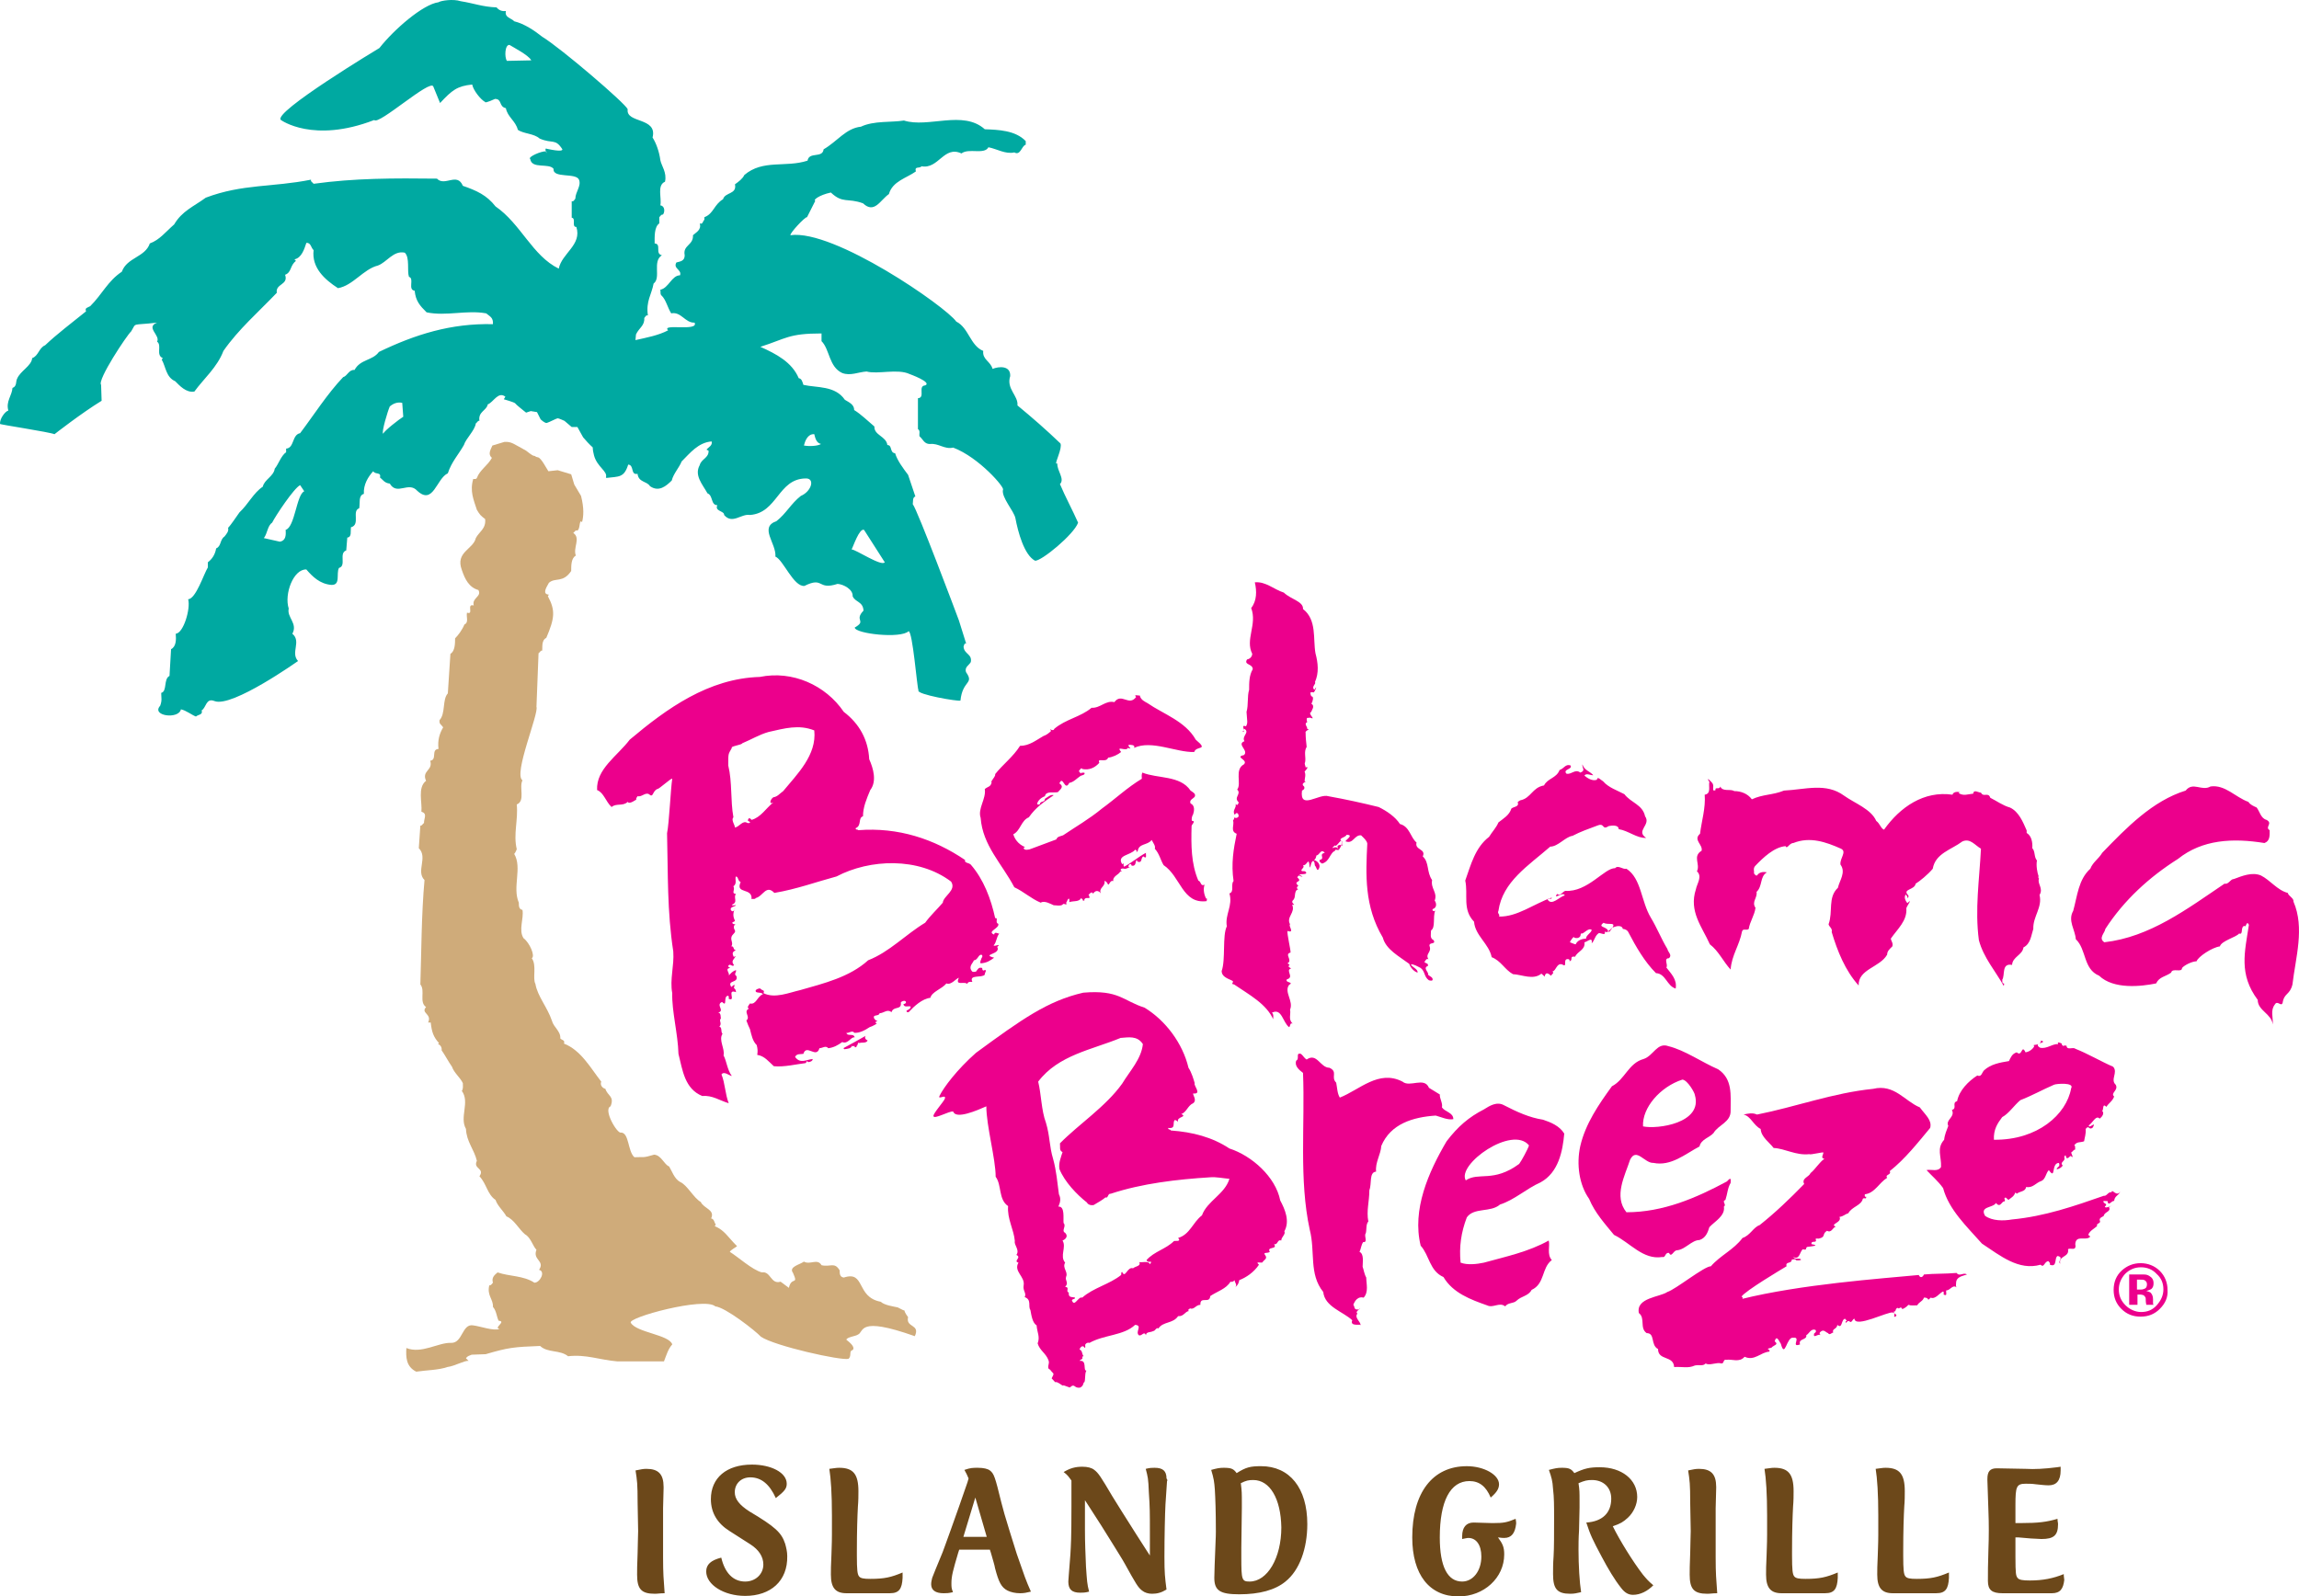 <svg xmlns="http://www.w3.org/2000/svg" width="203" height="141" viewBox="0 0 203 141">
    <g fill="none" fill-rule="evenodd">
        <g fill-rule="nonzero">
            <g>
                <g>
                    <g fill="#6C481A">
                        <path d="M1.697 11.409c-1.192 0-1.56-.423-1.56-1.69 0-.282 0-.892.046-1.925 0-.705.046-1.362.046-1.925L.183 3.38C.183 1.69.138 1.408 0 .516.505.423.642.376.963.376c1.055 0 1.514.47 1.514 1.596v.094L2.431 3.85v4.366c0 1.409.046 1.878.138 3.146-.413 0-.596.047-.872.047zM9.68 11.597c-1.881 0-3.441-.986-3.441-2.16 0-.61.413-.986 1.33-1.22.321 1.36 1.055 2.112 2.11 2.112.918 0 1.606-.657 1.606-1.502 0-.705-.413-1.315-1.147-1.785L8.303 5.87C7.248 5.21 6.652 4.272 6.652 3.052 6.652 1.174 8.028 0 10.276 0c1.697 0 3.074.704 3.074 1.69 0 .423-.184.657-.964 1.268-.55-1.22-1.284-1.831-2.248-1.831-.825 0-1.376.563-1.376 1.314 0 .61.413 1.127 1.285 1.69 2.293 1.362 2.844 1.879 3.165 2.864.092.33.183.705.183 1.08.046 2.207-1.468 3.522-3.715 3.522zM22.479 11.362h-3.854c-.963 0-1.376-.47-1.376-1.643 0-.33 0-.892.046-1.69 0-.33.046-.94.046-1.879V4.507c0-1.925-.092-3.286-.23-4.131.413-.047.597-.094.872-.094 1.239 0 1.697.563 1.697 2.065 0 .376 0 .846-.046 1.362-.045.845-.091 2.113-.091 3.944v.375c0 1.268.046 1.644.183 1.831.138.188.413.235 1.01.235 1.238 0 1.834-.14 2.844-.563V10c-.046.985-.321 1.36-1.101 1.36zM33.947 11.362c-.412 0-.825-.094-1.1-.235-.551-.282-.78-.751-1.102-1.972-.045-.282-.183-.704-.367-1.361l-.091-.282H28.58l-.092.282c-.458 1.549-.596 2.065-.596 2.676 0 .328 0 .47.138.798-.413.094-.55.094-.826.094-.734 0-1.101-.282-1.101-.798 0-.188.046-.376.092-.564.091-.234.367-.939.917-2.253.046-.141.321-.845.734-2.02l.734-2.065.734-2.113.092-.328c-.138-.329-.184-.423-.367-.752.55-.187.734-.187 1.193-.187.504 0 .871.094 1.055.234.367.282.458.564 1.009 2.817.138.564.367 1.362.734 2.536.367 1.126.596 1.972.78 2.441.504 1.456.642 1.878 1.1 2.91-.412.095-.596.142-.963.142zM30.002 2.91l-1.055 3.474h2.064l-1.009-3.474zM46.93 1.455l-.138 2.066c-.045.845-.091 2.817-.091 4.648 0 1.409.046 1.784.183 2.864-.459.282-.826.376-1.284.376-.321 0-.643-.094-.872-.282-.367-.282-.55-.61-1.514-2.347-.23-.423-.596-.986-1.055-1.738l-1.055-1.69-1.147-1.784-.275-.422v2.629c0 1.174.046 2.066.092 3.24.091 1.267.091 1.502.275 2.206-.367.094-.55.094-.78.094-.734 0-1.055-.282-1.055-.986 0-.14.046-.61.183-2.395.046-.845.092-1.361.092-4.225V2.582 1.408c-.275-.375-.321-.469-.688-.75.55-.33 1.01-.47 1.651-.47.46 0 .826.094 1.056.281.367.282.55.564 1.605 2.348.367.61 1.147 1.831 2.065 3.286l.963 1.503.275.422V5.916c0-1.644 0-2.16-.092-3.475-.045-1.22-.091-1.361-.275-2.065.367-.094.55-.094.78-.094.734 0 1.055.281 1.055.939.092.14.092.187.046.234zM57.39 10.329c-.918.751-2.294 1.127-4.083 1.127-1.698 0-2.202-.329-2.202-1.456 0-.563.046-1.455.091-2.676 0-.329.046-.798.046-1.408 0-1.831-.046-2.958-.091-3.71-.046-.657-.092-.985-.322-1.737.505-.14.734-.187 1.101-.187.689 0 .872.094 1.147.47C53.903.234 54.27.14 55.233.14c2.524 0 4.083 1.925 4.083 5.117 0 2.16-.688 4.085-1.926 5.07zm-2.845-8.967c-.413 0-.642.046-1.1.281.091.704.091.892.091 1.737v.47l-.046 3.474v.892c0 1.972.046 2.113.734 2.113 1.56 0 2.799-2.066 2.799-4.789-.046-2.535-1.01-4.178-2.478-4.178zM76.703 6.479c-.092 0-.23 0-.55-.047.412.563.55.845.55 1.502 0 2.066-1.79 3.71-4.037 3.71-2.569 0-4.083-1.925-4.083-5.212 0-3.944 1.79-6.291 4.817-6.291 1.514 0 2.844.751 2.844 1.596 0 .376-.183.704-.734 1.174-.413-.986-1.009-1.456-1.88-1.456-1.698 0-2.616 1.785-2.616 4.977 0 2.582.689 3.897 1.973 3.897.963 0 1.697-.94 1.697-2.207 0-1.033-.458-1.643-1.146-1.643-.138 0-.276.047-.55.094v-.235c0-.798.366-1.22 1.008-1.22l1.56.046h.23c.825 0 1.146-.046 1.926-.375.046.235.046.329.046.422-.092.845-.413 1.268-1.055 1.268zM88.08 11.503c-.413 0-.734-.188-1.055-.61-.597-.752-1.147-1.69-1.698-2.724-.825-1.55-1.009-1.925-1.376-3.051 1.422-.094 2.202-.846 2.202-2.113 0-.986-.688-1.643-1.697-1.643-.413 0-.642.046-1.193.281.092.61.092.751.092 1.597v.563l-.046 2.019c-.046.704-.046 1.267-.046 1.69 0 1.361.092 2.91.23 3.756-.413.094-.597.14-.964.14-1.147 0-1.514-.422-1.514-1.736 0-.423 0-.94.046-1.55.046-.704.046-2.066.046-3.333 0-1.174 0-1.878-.092-2.63-.046-.75-.137-1.032-.367-1.69.55-.14.734-.187 1.147-.187.642 0 .826.094 1.101.47.918-.423 1.33-.517 2.248-.517 1.927 0 3.303 1.08 3.303 2.629 0 .657-.321 1.361-.826 1.831-.413.376-.642.516-1.33.751.596 1.22 1.789 3.146 2.66 4.273.276.328.46.563.918.939-.505.516-1.147.845-1.789.845zM94.64 11.409c-1.193 0-1.56-.423-1.56-1.69 0-.282 0-.892.046-1.925 0-.705.046-1.362.046-1.925l-.046-2.489c0-1.69-.046-1.972-.183-2.864.458-.093.642-.14.963-.14 1.055 0 1.514.47 1.514 1.596v.094l-.046 1.784v4.366c0 1.409.046 1.878.138 3.146-.413 0-.597.047-.872.047zM105.054 11.362H101.2c-.963 0-1.376-.47-1.376-1.643 0-.33 0-.892.046-1.69 0-.33.046-.94.046-1.879V4.507c0-1.925-.092-3.286-.23-4.131.413-.047.597-.094.872-.094 1.239 0 1.697.563 1.697 2.065 0 .376 0 .846-.046 1.362-.045.845-.091 2.113-.091 3.944v.375c0 1.268.046 1.644.183 1.831.138.188.413.235 1.01.235 1.238 0 1.834-.14 2.844-.563V10c-.046.985-.321 1.36-1.101 1.36zM114.871 11.362h-3.854c-.963 0-1.376-.47-1.376-1.643 0-.33 0-.892.046-1.69 0-.33.046-.94.046-1.879V4.507c0-1.925-.092-3.286-.23-4.131.413-.047.597-.094.872-.094 1.239 0 1.698.563 1.698 2.065 0 .376 0 .846-.046 1.362-.046.845-.092 2.113-.092 3.944v.375c0 1.268.046 1.644.183 1.831.138.188.413.235 1.01.235 1.238 0 1.835-.14 2.844-.563V10c-.046.985-.321 1.36-1.101 1.36zM125.055 11.362h-4.358c-.917 0-1.284-.282-1.284-1.08 0-.61 0-1.55.045-2.77.046-1.174.046-2.3 0-3.427l-.091-2.723v-.094c0-.658.23-.94.825-.94l2.57.048c.733.047 1.651 0 2.752-.141l.321-.047v.328c0 .892-.367 1.315-1.055 1.315-.321 0-.688-.047-1.147-.094-.321-.047-.596-.047-.872-.047-.825 0-.917.235-.917 1.878v1.596h.505c1.513 0 2.247-.093 3.21-.375 0 .235.047.329.047.47 0 .985-.367 1.314-1.468 1.314-.276 0-.597-.047-.918-.047-.642-.047-1.009-.094-1.1-.094h-.276v1.69c0 1.55.046 1.69.183 1.878.138.188.46.235 1.101.235 1.147 0 2.065-.188 2.982-.563 0 .281.046.375.046.516-.092.798-.367 1.174-1.1 1.174z" transform="translate(-859 -2843) translate(859 2843) translate(56.118 129.357)"/>
                    </g>
                    <g>
                        <path fill="#EC008C" d="M101.327 62.105c1.373.954 3.34 1.59 4.256 3.225 1.19.999.046.5-.137 1.09-1.602.045-3.753-1.09-5.309-.364.137-.272-.275-.272-.458-.272-.183.136.458.454-.091.272-.137.364-1.099-.272-.595.364-.275.227-.732.454-1.144.5-.183.499-1.007-.046-.778.454-.366.408-.87.68-1.51.545-.092-.182-.184.09-.275.136-.046.136.091.136.137.272.046-.136.229-.045.32-.09.138.227-.274.227-.366.318-.274.181-.594.545-.96.59-.412.818-.55-.727-.87.045.458.318.046.545-.137.773-.367.09-1.053-.137-1.145.363-.274.09-.64.363-.686.681.046.091.137.046.229.046.046-.364.457-.137.457-.5.23-.136.504-.409.778-.318-.87.59-1.601 1.09-2.196 1.953-.687.273-.733 1.181-1.373 1.499.091.318.366.863 1.052 1.135-.091 0-.137.046-.137.091.046.227.503.136.687.046l2.196-.818c.092-.272.366-.272.595-.363 1.144-.772 2.334-1.454 3.433-2.362 1.19-.863 2.242-1.862 3.523-2.634 0-.137-.045-.364.046-.545 1.327.545 3.341.227 4.256 1.59.183.136.504.272.367.544-.138.182-.504.273-.367.59.412.182.32.682.23.955-.092.136-.184.454-.092.59.366 0-.046.318-.046.454-.046 1.68-.046 3.316.595 4.815.274.09.183.545.55.363-.138.409-.047.863.136 1.226.138-.045.046.137.046.227-2.15.273-2.288-2.18-3.798-3.179-.275-.454-.367-1-.778-1.453.091-.227-.138-.5-.275-.772-.366.5-1.144.272-1.236.999-.503.272.183 0-.228-.137-.367.5-1.648.455-1.145 1.272.046 0 .138-.045.138-.09 0 .09-.046.272.045.317.687-.363 1.236-.863 1.923-1.226-.046.045.137.636-.23.318-.274.136-.045.636-.548.454.045-.045-.046-.09-.046-.136-.137.09 0 .59-.458.5.046-.046-.046-.091-.046-.137-.183-.045-.274.227-.183.273.32-.046-.183.09-.274.136-.046.045-.458-.136-.458.136.229.137.046.046-.046.137-.091.227-.686.408-.595.817-.366-.136-.366.636-.549.136-.091-.045-.137-.181-.229-.136.092.5-.549.59-.32 1.09-.091-.136-.32-.318-.55-.136-.045 0-.136.272-.228.045-.137 0-.229.137-.32.227.091.046.091.182.091.273-.183 0-.366-.046-.457.136.045.182-.092.046-.138.091.046-.136-.091-.136-.137-.227-.183.363-.686.227-1.053.363 0-.09.046-.272-.045-.318-.138.091-.138.273-.23.364.138.363-.228-.046-.32.181-.228.137-.503.046-.778.046-.228-.091-.823-.454-1.144-.227-.87-.364-1.464-.954-2.334-1.363-1.098-2.09-2.791-3.679-2.974-6.132-.275-.817.503-1.68.366-2.543.274-.227.503-.182.595-.545.045-.045-.138-.363 0-.136.137-.273.366-.454.32-.636.686-.863 1.602-1.544 2.197-2.498.823 0 1.418-.5 2.06-.863.274-.091.503-.273.686-.454-.275-.364.183.136.274-.182 1.007-.863 2.334-1.045 3.295-1.862.778.045 1.236-.682 2.014-.5.64-.863 1.281.409 1.922-.454-.275-.273.229-.09.32-.136.092.408.458.545.687.681zM113.363 52.34c.595.59 1.74.772 1.693 1.453 1.236.954.87 2.635 1.099 3.906.229.863.32 1.726-.046 2.544.137.181-.366.409-.046.681.32-.545.046.136-.046.227-.091 0-.274-.045-.32.046.046.09 0 .227.137.318.183 0 .092.454-.045.635.366.228 0 .59 0 .727-.412.136.549.772-.138.5-.137.09-.366-.137-.228.409-.32.136.045.408 0 .59.366.045-.23.136-.138.363 0 .41.046.818.092 1.227-.275.454-.046.908-.138 1.362-.091.136.046.318.046.454.366-.136 0 .273-.091.364.137.318 0 .59 0 .863.366 0-.458.136-.046.454.091.182-.046.318-.183.363-.229 1.772 1.51.227 2.334.5 1.51.272 2.975.59 4.44.954.731.363 1.464.863 1.875 1.499.87.227.916 1.18 1.465 1.635-.183.68.87.545.55 1.226.594.545.32 1.363.823 2.09-.137.771.503 1.09.229 1.816.183.227.183.636-.138.727-.045.045-.091.09-.045.136.045.045.091.09.183.045l.045-.045c-.228.636.046 1.499-.366 1.771 0 .318-.137.682.23.863.228.409-.413.137-.367.5.229.59-.412.681-.091 1.18-.23-.09-.23.137-.367.228.138.182.367.09.32.363-.503.182.138.59 0 .772.138.137.458.227.413.455-.046.136-.23.045-.32.045-.458-.318-.321-.772-.733-1.09-.275-.136-.64-.363-.87-.318.138.272.641.409.595.727-.32-.091-.64-.455-.732-.772-.915-.682-2.06-1.272-2.334-2.317-1.647-2.77-1.51-5.586-1.373-8.312-.046-.272-.32-.5-.549-.726-.595-.046-.686.772-1.327.545-.275 0 .824-.59.046-.59-.092.272-.87.272-.366.635-.138.046.091.454-.092.318-.092-.045-.137-.09-.183-.045-.458.09.275.545-.32.408-.595.41-.504 1-1.19 1.227-.092-.046-.275-.136-.23-.318.55-.136-.136-.5.459-.636-.367-.409-.458.227-.733.227-.045.136-.045.318-.229.409.367.09.595.454.458.727-.183.408-.229-.137-.366-.228-.046-.136 0-.317-.137-.408-.275-.046-.275 1.135-.366.227-.092-.5-.23.227-.55.136.183.227-.183.318-.137.5.137.09.275-.046.412.136.137.318-1.098 0-.32.363-.183.091-.32-.272-.458.091.55.454-.458.273.092.727-.092.09-.184.136-.092.272.137.091 0 .091-.046.091-.274.318-.046.681-.366.954-.183.272.412.409-.046.363.32.682-.549 1.09-.183 1.726-.183.137.458.818-.229.59-.045.273.275 1.59.275 1.908-.595.137.229.682-.275.954.046.046.32.136.092.227 0 .136.137.136.229.227-.55.137.32.772-.366.954-.23.318.686.227.183.5-.458.636.412 1.408.091 2.18.092.409-.183.863.23 1.226-.275-.09-.184.273-.321.318-.55-.409-.641-1.726-1.51-1.272.228.182.045.545.137.636-.595-1.408-2.151-2.225-3.478-3.134-.412-.045.137-.227-.23-.363-.411-.182-.869-.363-.869-.818.366-.999.046-3.134.458-3.951-.183-1.045.55-1.817.229-2.907.457-.136.091-.817.366-1.09-.229-1.544 0-2.861.274-4.179-.594-.227-.183-.772-.32-1.18.092-.091.137-.228.092-.364 0 .091.045.136.091.136.183.046.229-.045.32-.136-.045-.09 0-.227-.137-.272-.137-.046-.137.09-.229.136-.228-.409.183-.59.092-.954.183.227.229-.045.275-.136-.504-.454.274-.727-.138-1.136.412-.5-.274-1.77.595-2.225.412-.409-.87-.636 0-.818.458-.408-.686-.953.046-1.226-.275-.454.503-.772 0-1.09-.137.045.046.409-.183.227.366-.045-.229-.636.32-.454.183-.318.092-.454.046-1.272.183-.636.046-1.362.229-1.953 0-.636 0-1.272.32-1.817 0-.5-.824-.363-.503-.863.274-.045.457-.272.457-.5-.64-1.271.458-2.588-.091-4.042.503-.635.503-1.498.32-2.27.961-.091 1.694.635 2.563.908zm5.08 22.326c.174-1.055-.409.263-.583 0-.7.703.174-.264.35.44.058-.177.116-.177.232-.44zm-.533.375c0 .264-.53.176-.706.527 0-.263.088-1.054.706-.527zM151.485 69.78c-.091-.317.366 0 .412-.317.23.5.87.182 1.236.409.595 0 1.19.227 1.556.726.961-.454 1.83-.363 2.837-.772 1.877-.09 3.707-.726 5.31.454.96.682 2.379 1.181 2.836 2.226.32.227.412.681.687.772 1.419-1.998 3.524-3.452 6.041-3.088.091-.318.595-.273.686-.182-.091-.045-.137.045-.137.045.458.273.778.091 1.282.046.045-.409.457-.091.686-.091.229.454.64-.09.824.454.549.273 1.098.681 1.739.863.778.363 1.144 1.272 1.464 1.999.046.09-.045.227.046.272.366.227.504.772.458 1.317.274.273.137.772.412 1.09-.092.454.045 1.136.137 1.363 0 .045-.046.182.046.227-.183.454.412.863.045 1.453.275 1.09-.594 1.908-.549 2.998-.183.545-.229 1.317-.87 1.635-.09.681-.96.818-1.006 1.544-.961-.181-.595.909-.87 1.318.046.09-.045.272.092.317.137-.045.046.182.046.228-.733-1.318-1.785-2.498-2.197-4.043-.366-2.725.046-5.36.183-8.084-.55-.318-.961-.954-1.648-.636-.96.726-2.38 1.044-2.608 2.407-.412.5-1.19 1.135-1.51 1.317-.092.59-1.236.454-.641 1.045 0 .045.046.181-.092.227.046-.136-.091-.227-.137-.318-.183.227-.046.545.137.772.55-.545-.091.318-.091.454.091 1.09-.778 1.817-1.373 2.68.046.227.229.409.137.681-.229.227-.457.41-.457.727-.641 1.135-2.563 1.272-2.518 2.725-1.19-1.317-1.876-3.043-2.38-4.723.092-.318-.228-.455-.274-.682.412-1.135-.091-2.362.824-3.224.137-.636.732-1.363.229-2.044-.092-.545.595-1.136.045-1.408-1.327-.59-2.745-1.09-4.21-.5-.366 0-.55.59-.686.273-1.007.09-1.968.999-2.7 1.77-.184.228-.046.455-.092.637.091.09.137.227.275.181.228-.363.686-.317.87-.272-.642.363-.367 1.226-.916 1.726.091.545-.458.863-.092 1.408-.091.681-.503 1.226-.595 1.862-.183.182-.503-.09-.595.227-.228 1.226-.915 2.09-1.006 3.361-.641-.681-1.053-1.635-1.831-2.225-.687-1.545-1.876-2.907-1.236-4.86.092-.5.595-1.136.092-1.59.32-.636-.412-1.317.412-1.817.137-.545-.778-.953-.138-1.499.138-1.135.504-2.27.412-3.451.595-.091.32-.727.412-1.136-.412-.59.32.091.32.227.092.227-.137.682.23.5zM199.264 71.325c.275.363.366.954.87 1.09.594.318-.184.636.274.909 0 .454.046.953-.458 1.135-2.791-.454-5.491-.318-7.642 1.408-2.517 1.59-4.76 3.634-6.407 6.177-.046.363-.641.818-.092 1.18 4.027-.453 7.322-2.951 10.618-5.177.366.091.503-.409.823-.409.733-.272 1.602-.635 2.38-.318.824.41 1.465 1.318 2.38 1.545.046.272.55.454.503.772 1.007 2.316.183 4.95-.091 7.312-.229.954-.732.727-.87 1.635-.137.364-.457-.272-.686.137-.412.545-.138 1.09-.183 1.771-.092-.954-1.327-1.226-1.327-2.18-1.694-2.271-1.145-4.224-.778-6.631-.23-.455-.23.318-.412.09-.366.137-.046.818-.458.682-.229.318-1.556.636-1.693 1.135-.687.091-1.922.909-2.06 1.317-.366 0-1.052.318-1.281.59 0 .455-.87-.045-.961.41-.504.363-1.053.363-1.327.953-1.328.273-3.753.546-5.035-.68-1.418-.591-1.098-2.317-2.059-3.226-.046-.817-.732-1.635-.229-2.498.366-1.317.458-2.77 1.51-3.724.23-.59.733-.863 1.053-1.408 2.151-2.226 4.44-4.587 7.368-5.496.64-.817 1.419.091 2.197-.363 1.281-.182 2.197.954 3.34 1.362.184.273.458.364.733.5zM140.685 68.464c-.183.045-.64-.227-.778.045.274.227.686.5 1.098.363.046-.363.366.046.55.137.457.545 1.28.817 1.876 1.135.595.772 1.601.909 1.83 1.953.55.772-.87 1.272.092 1.908-.824.045-1.556-.636-2.426-.772 0-.41-.64-.318-.87-.273-.64.409-.32-.318-1.006-.045-.732.272-1.51.545-2.197.908-.64.091-1.281.954-1.968.954-1.922 1.68-4.21 3.088-4.576 5.677-.137.227.183.318.046.5 1.601.045 3.112-1.136 4.668-1.68-.092.317-.23-.137-.367.181.367.59 1.053-.272 1.51-.363-.137-.409-1.052.454-.686-.136.32.227.458-.182.732-.273 1.968.136 3.479-2.044 4.394-1.998.275-.318.686.136 1.007.045 1.327.863 1.281 2.861 2.15 4.315.55.908.916 1.862 1.465 2.77.046.273.458.545.137.818-.503 0-.045.59-.228.817.412.546.96 1.045.823 1.863-.778-.227-.87-1.317-1.739-1.363-1.006-1-1.784-2.362-2.425-3.588-.092-.227-.366-.318-.504-.318-.045-.318-.503-.272-.732-.182-.412.091-.549.636-.87.41.138.408-.32.135-.503.135-.366.227-.366.636-.64.909.091-.636-.367-.136-.641-.091.091.681-.595.772-.824 1.272-.137 0-.32-.046-.32.136s-.046.227-.183.272c.045-.09 0-.136-.046-.181-.64-.136-.046.817-.595.454-.504-.136-.504.545-.87.636.23.136-.091.227-.091.363-.046.046-.458-.545-.595.091-.046-.09-.183-.182-.275-.272-.732.59-1.693.09-2.517.045-.732-.409-1.052-1.181-1.876-1.499-.229-1.18-1.465-1.908-1.556-3.134-1.053-1.09-.504-2.362-.778-3.633.503-1.408.87-2.907 2.105-3.861.275-.454.64-.818.824-1.272.457-.363.96-.636 1.144-1.226.229-.182.595-.136.595-.454-.137-.137.137-.227.183-.273.961-.181 1.053-1.135 2.105-1.317.32-.636 1.098-.636 1.373-1.363.412-.136.503-.545.961-.408.229.363-.686.318-.366.726.412.137.778-.454 1.236-.09.503-.182.137-.41.183-.727.183.545.64.59.96.954zm1.51 13.711c.732-.879-.229-.406-.595-.676-.64.473.458.27.412.879 0-.203.183 0 .183-.203zm-2.517.278c-.137-.046-.092.136-.137.227-.138.227-.412.182-.55.136.046-.227-.32.227-.366.409.138.045.412.182.504.182.137-.318.503-.5.915-.5 0-.318.458-.5.504-.772-.275-.227-.687.318-.87.318zM74.509 62.877c1.373 1.045 2.15 2.453 2.242 4.179.366.817.687 1.953.092 2.725-.32.772-.641 1.499-.641 2.316-.458.136-.092.818-.64 1.045-.047.182.182.09.228.182 3.524-.273 6.682.772 9.428 2.634-.092.272.32.227.503.409 1.144 1.317 1.785 3.043 2.151 4.723.32-.045-.046.409.275.5.137.409-1.053.681-.367.954.046-.318.367-.046.458-.091-.274.318-.229.772-.503 1.044.091.137.732-.227.32.137.366.681-1.464.636-.275.954-.366.272-.64.454-1.19.5-.091-.137.046-.319.092-.5.092-.046.046-.182.046-.228-.32-.181-.366.455-.732.455-.092.272-.504.545-.183.953.091.137.274.046.366.046.183-.227.229-.409.549-.318 0 .045 0 .182.091.227.458-.182.092.227.138.363-.275.318-1.419-.045-1.099.636-.183 0-.366-.045-.457.182-.23-.273-1.099.227-.733-.545-.228.045-.686.681-1.098.5-.412.5-1.281.726-1.419 1.271-.732.091-1.418.727-1.922 1.272-.137 0-.183 0-.183-.136.137-.091.366-.137.366-.364-.183-.09-.595.137-.64-.227.045 0 .183 0 .228-.136 0-.227-.366-.136-.457 0 .091.727-.641.273-.824.863-.366-.318-.686.09-1.053.09-.045.319-.686.046-.457.5.091.046.091.182.229.137.091.09-.275.136-.092.227.275 0-.366.318-.55.363-.411.273-.914.545-1.372.5-.137-.273-.55.09-.687 0 .092.363.641 0 .733.408-.32-.09-.595.636-1.099.41-.366.272-.778.499-1.235.544-.23-.272-.504 0-.778 0-.275.954-1.144-.408-1.42.5-.228.045-.594-.046-.731.272.457.636 1.007.228 1.556.182 0 .182-.23.273-.412.273-.137-.227-.137.09-.229.09-.778.091-1.876.364-2.792.273-.457-.409-.823-.908-1.464-1 .046-.317.046-.499-.046-.862-.366-.364-.458-.863-.595-1.408-.091-.182-.229-.5-.32-.772.412-.318-.32-.772.229-1.045-.23-.09 0-.318.091-.454.55.136.64-.636 1.144-.818-.137-.227-.686-.045-.64-.318-.046-.045.228-.227.411-.181.184.227.412.09.275.408 1.007.5 2.243-.045 3.25-.272 2.059-.59 4.347-1.136 5.995-2.634 1.876-.727 3.295-2.271 5.034-3.316.457-.636 1.098-1.226 1.556-1.771.045-.59 1.235-1.09.732-1.863-2.883-2.18-7.185-1.998-10.114-.454-1.693.454-3.57 1.136-5.492 1.454-.732-.772-1.007.318-1.647.454-.046.136-.23.045-.367.09.092-1.044-1.464-.408-.96-1.498-.275-.136-.184-.454-.413-.5-.137.182.138.636-.228.863.183.364-.23.636.228.682-.274.317.23.726-.366.953.092.137.275 0 .366.046-.091.136-.549.136-.457.409.183.317.366-.046.366-.182-.137.409-.229.681 0 1.135-.046.137-.275.091-.229.227.092.091.183.091.275.091-.23.137-.138.409-.046.545.091.227-.275.318-.32.636-.046.273.183.5 0 .772.274-.045.137.364.411.318-.32.182-.366.273-.183.636.046-.045.046-.09.138-.09-.046.226-.458.408-.138.771.367-.045-.091-.045-.045.091-.183 0-.32-.227-.458 0 0 .091.092.136.183.182-.55.045 0 .454-.137.681.183-.227.366-.409.64-.5.046.273-.228.319.046.546.183.635-.87.318-.457.953.32-.272.32-.272.228.091.138.091.183.227.183.364-.869-.318.046.863-.64.59 0-.09.046-.272-.092-.272-.412.09 0 1.044-.503.545-.595.272.32.772-.366.953.32-.045.229.5.274.5-.229.227.138.409-.137.727.275.09.092.454.275.636-.367.545.228 1.317.091 1.907.275.5.32 1.272.732 1.817-.274-.045-.686-.454-.915-.136.32.772.32 1.726.64 2.543-.777-.227-1.464-.727-2.333-.636-1.556-.636-1.74-2.27-2.105-3.724-.046-1.771-.595-3.77-.55-5.36-.228-1.226.183-2.407.092-3.679-.55-3.588-.458-6.812-.55-10.446.184-.863.321-3.951.458-4.814-.091-.091-1.19.953-1.327.908-.457.227-.32.818-.732.454-.32-.181-.64.273-1.007.182-.046.09-.183.227-.091.318 0-.091-.595.454-.778.181-.412.41-1.007.091-1.42.455-.503-.455-.686-1.272-1.28-1.5-.092-1.861 1.784-2.997 2.883-4.45 3.295-2.77 6.956-5.405 11.487-5.541 2.883-.59 5.812.726 7.414 3.088zm-6.636 1.771c-.824.228-1.556.682-2.334 1 0 .136-1.099.272-.916.408-.32.59-.32.41-.32 1.545.366 1.499.183 3.088.458 4.587-.23.227.137.681.137.908.412-.09.686-.68 1.098-.408.275.045.32-.091.046-.182 0-.045 0-.182.092-.227.091-.046.183.09.228.136.824-.227 1.282-1.044 1.923-1.544-.412.227-.275-.273 0-.454.366-.046.549-.318.87-.545 1.235-1.5 2.974-3.18 2.745-5.36-1.373-.545-2.609-.181-4.027.136zm8.558 26.843c-.641.364-1.373.772-1.968 1.09.046.046.091.046.091.091.275-.045.595-.045.687-.318.091.182.229-.136.229.136.045 0 .228.046.137-.09.183-.046.091-.41.275-.273.228-.09.595.046.732-.227-.137-.045-.32-.227-.183-.409zM115.377 93.58c.915-.635 1.19.727 2.013.727.778.364.092.818.595 1.317.092.455.092.954.32 1.318 1.74-.682 3.433-2.499 5.538-1.408.641.545 1.922-.455 2.334.545.32.181.641.408.961.59-.045.318.275.772.183 1.136.275.408 1.007.454 1.007 1.044-.503.091-1.052-.182-1.556-.318-2.013.136-3.981.727-4.805 2.68-.046.772-.55 1.453-.458 2.27-.64.046-.366 1.091-.595 1.636 0 1-.274 1.817-.091 2.77-.229.228-.138.773-.229 1.045-.183.227.229.818-.229.772-.183.273-.183.59-.32.863.412.182.274.909.274 1.317.092.228.138.636.32.954 0 .545.23 1.272-.228 1.772-.504-.137-.778.272-.915.636.137.136.045.363.274.408.092 0 .275.046.275-.09.183 0-.458.272-.183.454-.32.363.32.726.274 1.044.23-.181-1.007.182-.732-.454-.824-.772-2.425-1.18-2.563-2.498-1.281-1.59-.686-3.543-1.19-5.496-.96-4.405-.412-9.31-.595-13.853-.366-.272-.778-.635-.595-1.09.32-.136-.091-.726.412-.59.183.136.275.363.504.5zM151.714 94.443c1.282.863 1.099 2.271 1.099 3.634.045 1.045-1.099 1.272-1.51 1.998-.367.41-1.1.546-1.236 1.181-1.282.682-2.517 1.772-4.073 1.454-.778.045-1.51-1.408-2.06-.273-.458 1.408-1.464 3.225-.32 4.633 3.25 0 6.178-1.272 8.878-2.725.32-.363.366-.273.32.136-.274.454-.274.954-.457 1.499-.366.136.137.409-.137.59.137.818-.824 1.318-1.282 1.817-.137.454-.32.954-.87 1.136-.686 0-1.28.863-2.013.908-.32.045-.458.681-.687.227-.366-.045-.274.454-.594.364-1.694.272-2.838-1.272-4.257-1.954-.778-.953-1.693-1.953-2.196-3.179-.87-1.226-1.144-3.043-.778-4.678.457-1.953 1.601-3.634 2.791-5.269 1.144-.59 1.465-2.044 2.792-2.407.87-.272 1.19-1.499 2.197-1.135 1.464.363 2.929 1.408 4.393 2.043zm-3.158.909c-1.968.636-3.57 2.498-3.478 4.133 1.236.273 5.309-.272 4.577-2.77 0-.182-.641-1.318-1.099-1.363z" transform="translate(-859 -2843) translate(859 2843)"/>
                        <path fill="#EC008C" d="M169.517 97.805c.503.68 1.098 1.135.915 1.816-1.098 1.317-2.197 2.725-3.57 3.816.183.363-.457.272-.228.59-.733.454-1.099 1.363-1.968 1.453 0 .046-.046.182.045.227.138-.045.046.091.046.137-.091 0-.229-.046-.274.045-.138.59-.961.681-1.282 1.272-.32.09-.412.272-.778.318.275.5-.915.636-.32.863-.275.045-.366.59-.778.363-.458.273-.092.545-.687.681-.091.046-.274-.045-.32.046.183.454-.412.045-.366.454.778.136.046.182-.229.227-.458 0 0 .363-.55.227-.274.273-.274.954-.823.682.137.272.55.045.687.227-.092.136-.595.045-.458.045-.046-.136-.229-.045-.366-.045 0 .408-.595.136-.458.59-.457.273-3.661 2.18-3.981 2.68.366.181-.32.409-.046.227 5.263-1.317 12.356-1.817 15.697-2.135.138.318.366.182.458-.045.96-.091 1.785-.046 2.883-.136.275.363.595-.091.915.136-.366.136-.96.181-.96.772 0 .136-.046.272.045.363-.366-.272-.55.273-.915.273-.046.181.137.545-.23.363 0-.09.047-.227-.045-.272-.32.136-.686.726-1.098.545-.046.045-.229.272-.229.136-.092-.136-.229-.136-.366-.136-.092.318-.412.363-.595.68-.275 0-.55.046-.778-.044-.137.181-.503.408-.55.363-.137-.318-.274.09-.365-.091-.275 0-.138.363-.366.318-.046.272.411.227.137.454-.275.091.091-.318-.229-.363-.366-.136-3.34 1.408-3.387.545-.183 0-.228.454-.457.227-.183-.136-.366.363-.32 0 .228-.046-.046-.136-.046-.227-.367.045-.23.954-.687.545-.046.409-.503.318-.366.681-.137 0-.32.273-.458.046-.183-.046-.366-.364-.64-.137-.138.091-.138.227 0 .318-.23-.181-.687.364-.595-.136.091-.09.229-.136.137-.318-.412-.182-.595.363-.824.454.092.454-.732.273-.549.818-.87.318.137-.682-.595-.59-.595-.137-.732 1.907-1.098.544-.138-.181-.366-.863-.55-.227.367.273 0 .318-.228.5 0 .136-.641.09-.23.272v.137c-.777.045-1.326.863-2.196.454-.457.545-1.144.182-1.602.272-.32-.09-.183.364-.457.318-.412-.136-1.053.227-1.373 0-.275.273-.55.091-.961.182-.595.272-1.099.09-1.83.136-.047-1.044-1.42-.545-1.42-1.59-.686-.363-.228-1.407-1.006-1.407-.641-.455-.092-1.318-.687-1.772-.274-1.362 1.876-1.408 2.517-1.862.732-.227 3.25-2.27 3.844-2.27.824-.955 2.014-1.454 2.792-2.499.687-.227.961-.954 1.51-1.135 1.373-1.09 2.655-2.317 3.936-3.634-.274-.5.458-.636.55-.954.411-.318.777-.954 1.235-1.272-.366-.045-.092-.363-.092-.545.046-.09-1.19.228-1.235.137-1.19.136-2.151-.5-3.158-.545-.366-.5-1.098-.954-1.144-1.68-.64-.319-.87-1.136-1.51-1.273.412-.09.778-.181 1.19 0 3.432-.68 6.681-1.907 10.25-2.27 1.877-.455 2.793 1.09 4.12 1.635zM136.246 98.895c.686.227 1.464.545 1.876 1.226-.137 1.544-.503 3.452-2.105 4.315-1.236.545-2.288 1.544-3.57 1.953-.824.726-2.288.227-2.929 1.135-.503 1.317-.686 2.59-.549 3.997.595.227 1.419.136 2.06 0 1.967-.545 3.935-.954 5.72-1.953.137.454-.183 1.226.275 1.726-.916.681-.595 2.09-1.785 2.634-.275.545-.916.545-1.327.954-.275.273-.733.136-1.007.5-.504-.409-1.053.181-1.602-.091-1.419-.5-3.02-1.09-3.844-2.498-1.236-.545-1.236-1.908-2.014-2.77-.778-3.18.687-6.496 2.288-9.22 1.007-1.318 1.968-2.136 3.295-2.817.504-.318 1.145-.727 1.785-.363 1.144.59 2.243 1.09 3.433 1.272zm-1.236 2.27c-1.465-1.816-6.407 1.681-5.583 3.089 1.144-.772 2.425.227 4.713-1.453.183-.227.778-1.318.87-1.635z" transform="translate(-859 -2843) translate(859 2843)"/>
                        <path fill="#EC008C" d="M180.134 92.536c.595.136 1.099-.363 1.602-.318-.137-.273.229-.09.32-.045-.045.136.092.136.138.227.045-.091.137-.046.274-.046.046.454.55.091.778.273 1.144.454 2.197 1.09 3.341 1.59.458.499-.274 1.135.229 1.59.275.499-.503.726-.137 1.044-.183.454-.458.545-.687.908-.366-.363-.229.227-.366.363.229.228-.046.545-.229.682-.32-.364-.64.409-.96.59 0 .364.686-.454.365.182-.366.318-.32-.273-.64.136.045.409-.092.772-.138 1.09-.366.136-.64 0-.87.364.138.045.046.227.092.363-.137 0-.229.182-.366.272.046.137.229.5.046.364-.046-.046-.046-.091-.137-.046-.138.182-.367.273-.367 0-.045-.181-.183.046-.137.137.092.272-.32.363-.229.59.366.182-.96.772-.228.136 0-.09.045-.181-.046-.272-.687.045-.229 1.544-.87.636-.274.272-.274.772-.64.953-.55.182-.733.636-1.373.545-.046.41-.55.364-.824.59-.046-.044-.046-.09-.137-.09-.092.318-.367.454-.595.636-.138-.09-.275-.363-.367-.09.092.045.046.18.046.226-.274-.09-.366.636-.778.136-.274.455-1.464.273-.96 1.136.64.454 1.6.454 2.379.318 2.883-.273 5.492-1.181 8.1-2.09.275.046.366-.363.687-.317.046-.364.412.454.778-.046-.183.364-.504.364-.55.818-.228-.046-.503.545-.594 0-.138.045-.32-.046-.366.045.045.227.457.182.137.454.046.318 1.419-.545.366.046.229.409-.412.409-.458.772-.091.09-.366.136-.366.363.183.364-.32.227-.229.545-.32.273-.64.41-.778.772.046.046.275.137.092.228-.366.272-1.19-.228-1.236.59.138.681-.457.273-.64.454.137.727-.87.545-.687 1.272-.275-.227.366-.545-.229-.681-.32.136 0 1.044-.686.772.046-.136-.046-.227-.138-.318-.366.045-.366.636-.686.318-1.922.545-3.524-.772-5.171-1.862-1.328-1.5-2.93-2.998-3.433-4.906-.457-.636-1.007-1.09-1.464-1.59.457-.09 1.007.182 1.281-.272.046-.954-.412-1.635.275-2.407.045-.454.229-.863.366-1.226-.275-.545.64-.773.32-1.408.504-.137-.046-.636.458-.773.183-.953 1.007-1.77 1.785-2.27.366.181.412-.273.595-.455.595-.545 1.373-.681 2.196-.817.183-.364.275-.636.687-.772.503.454.412-.772.778 0 .32-.046.64-.273.778-.545l-.046-.046c-.137-.136.595.046.64-.454.687.227-.823.182-.09.636zm1.236 3.27c-1.053.454-1.922.954-2.975 1.363-.549.454-1.007 1.18-1.602 1.498-.411.546-.778 1.09-.732 1.999 3.844.045 6.407-2.226 6.82-4.542.32-.545-1.328-.409-1.511-.318zM101.052 88.993c1.877 1.136 3.387 3.18 3.89 5.314.275.409.458 1.045.55 1.363-.138.181.686.999-.138.908-.046.136.366.59 0 .863-.457.182-.595.818-1.052.954.595.272-.458.227-.275.681-.091-.045-.183-.181-.32-.136-.183.273.137.772-.55.681-.045.182.184.091.23.227 1.921.137 3.66.59 5.17 1.59 1.969.636 4.074 2.498 4.486 4.587.412.773.87 1.817.366 2.726.137.272-.275.5-.275.817-.366-.136-.274.409-.64.318.366.5-.687.182-.367.681-.228.182-.686-.045-.366.364.138.272-.183.363-.274.545-.046.136-.733-.137-.32.227-.458.681-1.145 1.135-1.74 1.362-.045.273-.137.455-.366.636.229-.227-.046-.409-.046-.636-.091.137-.274.182-.366.137-.366.636-1.19.863-1.785 1.271-.045.727-.915-.045-.87.773-.411 0-.548.454-.914.317-.046.046-.275.137-.092.228-.366.045-.458.5-.961.454-.458.681-1.327.454-1.739 1.09-.183-.136-.275.227-.458.227-.229.136-.64.045-.64.363-.183-.409-.367.136-.641 0-.32-.318.366-.863-.32-.908-1.007.954-2.746.863-4.028 1.59-.137-.046-.274 0-.366.136-.046.09.046.227-.046.318-.183-.364-.457 0-.457.136.274.09.183.454.366.59-.046-.045-.092.046-.137.046.091.272-.138.182-.23.363.687-.09.275.863.596.863-.183.273-.046 1.045-.23 1.045-.09.272-.09.318-.32.454-.549.09-.457-.409-.87-.045 0 .136-.548-.228-.686-.137-.96-.681-.32.091-.96-.636.274-.545.182-.317-.138-.772-.366-.136 0-.5-.137-.817-.229-.636-.778-.863-.961-1.5.229-.59-.046-.953-.092-1.589-.366-.227-.457-.863-.549-1.362-.229-.318.137-.909-.503-1.136.183-.363-.183-.545-.092-1.044.137-.773-.915-1.227-.458-1.999-.503-.136.32-.454-.183-.681.32-.454-.228-.863-.137-1.226-.091-1.045-.686-1.954-.595-3.089-.87-.59-.55-1.862-1.098-2.589 0-1.59-.824-4.496-.824-6.222-.824.363-2.7 1.18-2.929.454-.366-.046-1.693.727-1.739.409-.046-.227.915-1.272 1.007-1.545.137-.454-.687.182-.458-.272.366-.727 1.51-2.271 3.204-3.77 4.027-2.952 6.315-4.587 9.473-5.314 3.158-.272 3.524.727 5.4 1.317zm-2.105 2.68c-2.517 1.045-5.492 1.499-7.277 3.86.275 1.09.275 2.544.687 3.634.366 1.226.275 1.999.64 3.225.275 1 .367 2.044.504 3.088.183.364.137.682-.046 1.09.595-.045.412 1.045.458 1.454.275.272-.229.681.137.863.275.272.092.545-.229.681.367.59-.274 1.363.23 1.953-.275.454.274.818.09 1.226-.136.364.275.545-.09.909.457.045 0 .409.32.5-.046.5.274.363.549.454.046.136-.183.09-.275.227.229.681.55-.364.916-.227.96-.863 2.425-1.181 3.432-1.999.046-.09-.046-.227.091-.272.275.636.458-.5.961-.318.184-.182.733-.182.55-.545.32.045.778-.137.96.181.275-.454-.182 0-.32-.363.687-.772 1.694-.954 2.426-1.68.091-.046.686.09.366-.273 1.053-.318 1.281-1.363 2.105-1.998.458-1.272 2.014-1.863 2.426-3.225-.55-.046-1.19-.182-1.694-.136-2.928.181-6.04.545-8.786 1.453-.275-.045-.23.454-.458.318-.32.272-.687.454-1.053.681-.274.046-.503-.045-.595-.227-.87-.681-1.967-1.817-2.425-2.952-.092-.545.137-1.045.274-1.499-.32-.136-.183-.454-.228-.772 1.647-1.68 4.027-3.225 5.491-5.269.687-1.135 1.694-2.18 1.831-3.497-.503-.772-1.281-.59-1.968-.545zM190.706 115.609c-.458.454-1.007.681-1.693.681-.687 0-1.236-.227-1.694-.681-.457-.454-.686-1-.686-1.68 0-.682.229-1.272.732-1.727.458-.408 1.007-.635 1.648-.635.64 0 1.235.227 1.693.68.458.455.686 1.045.686 1.681.046.636-.183 1.181-.686 1.68zm-3.066-3.089c-.366.41-.55.863-.55 1.363 0 .545.184 1 .595 1.408.367.363.87.59 1.373.59.55 0 1.007-.181 1.373-.59.366-.409.595-.863.595-1.408 0-.545-.183-1-.595-1.363-.366-.408-.87-.59-1.373-.59-.549 0-1.006.182-1.418.59zm.366 2.68v-2.634h1.282c.228 0 .365.045.503.136.228.136.366.318.366.636 0 .227-.046.363-.183.5-.138.09-.275.136-.458.181.183.046.275.091.366.136.137.137.229.318.229.59V115.156l.046.09h-.64c0-.09-.047-.181-.047-.363 0-.136 0-.272-.045-.318-.046-.09-.092-.136-.184-.181-.045 0-.137-.046-.228-.046h-.275v.909h-.732v-.046zm1.361-2.128c-.104-.052-.26-.052-.467-.052h-.208v.879h.312c.207 0 .311-.052.415-.103.104-.052.156-.207.156-.362 0-.156-.052-.259-.208-.362z" transform="translate(-859 -2843) translate(859 2843)"/>
                        <path fill="#00A9A1" d="M53.084 31.977s-.089 0 0 0zM48.214 13.836c0 .263.088.44 0 0z" transform="translate(-859 -2843) translate(859 2843)"/>
                        <path fill="#CFAB7A" d="M50.71 42.802l-.274-.909-1.19-.363-.823.09c-.184-.272-.641-1.18-.916-1.225-.274-.046-.229-.137-.366-.137-.137 0-.686-.454-.686-.454-1.099-.59-1.282-.817-1.922-.772l-1.053.318c-.183.409-.412.772-.046 1.09-.366.681-1.052 1.045-1.327 1.771-.046.137-.229.091-.32.091-.32 1.09.045 1.862.32 2.725.275.455.32.5.732.818.092.863-.549 1.135-.824 1.68-.228 1-1.83 1.227-1.235 2.816.274.818.64 1.545 1.464 1.772.32.59-.595.681-.412 1.362-.686-.181.046.863-.595.636-.091.364.184.863-.228 1.045-.183.454-.55.954-.824 1.226 0 .409 0 1.136-.412 1.363l-.229 3.497c-.503.545-.183 1.771-.732 2.362-.046.363.137.363.32.636-.32.545-.503 1.135-.412 1.907-.686.046-.091.954-.732 1.045.275.863-.778.863-.366 1.771-.778.59-.32 1.953-.412 2.725.55.182.229.545.229 1-.137.09-.183.272-.32.227l-.138 1.998c.824.818-.274 2.044.504 2.816-.275 3.043-.275 6.404-.366 9.22.457.545-.138 1.545.503 1.999-.503.545.55.59.183 1.362h.229c.091.818.229 1.272.732 1.817l-.091.09c.183.046.366.273.32.546.32.454.595 1 .915 1.453.183.545.733.954.961 1.454 0 .227.046.5-.091.681.732 1-.229 2.316.366 3.361.046 1.136.732 1.817.961 2.816-.366.727.732.636.229 1.363.64.681.686 1.59 1.419 2.089.183.545.686.954.96 1.453.687.273 1.099 1.136 1.648 1.59.504.273.687 1.045 1.007 1.363-.366.908.778.953.229 1.771.595.136.091 1.135-.412 1.135-.961-.635-2.197-.545-3.25-.908-.274.227-.549.454-.411.908-.092.091-.183.273-.32.228-.23.908.365 1.226.32 1.907.32.364.32.863.503 1.226.732.046-.503.636.092.727-.595.182-1.648-.227-2.334-.318-1.007-.181-.916 1.59-1.968 1.545-1.099-.046-2.609.999-3.936.454-.046.772-.046 1.635.87 2.089.915-.136 1.967-.136 2.745-.409.687-.09 1.51-.59 1.877-.545l-.23-.227c.138-.227.321-.227.504-.318l1.236-.045c2.014-.59 2.471-.636 4.805-.727.687.636 1.74.318 2.472.908 1.601-.181 2.746.318 4.347.455h4.12c.228-.59.365-1.09.731-1.5-.274-.862-3.157-1.044-3.66-1.907-.367-.454 6.498-2.316 7.459-1.453.915.09 3.57 2.18 4.027 2.68 1.19.817 7.094 2.134 7.734 1.953.32-.273 0-.682.367-.773.274-.272-.32-.726-.55-.908 0-.227.824-.318 1.007-.454.595-.227-.091-1.68 5.034.136.504-1.09-.823-.727-.595-1.68-.274-.364-.32-.545-.32-.59-.091 0-.229-.092-.595-.273-.412-.091-1.144-.182-1.51-.5-2.197-.409-1.327-2.77-3.25-2.135-.366-.045-.366-.363-.366-.636-.457-.772-.823-.272-1.601-.454-.366-.636-1.007 0-1.556-.318-.366.273-1.373.454-.961 1 .503 1.135-.138.272-.366 1.317l-.733-.545c-.87.272-.87-.954-1.647-.818-.87-.227-2.151-1.408-2.838-1.817.092-.181.55-.408.641-.5-.824-.817-1.098-1.407-1.968-1.77l.092-.137c-.138-.182-.138-.5-.412-.545.366-.772-.64-.863-.916-1.453-.64-.364-1.19-1.5-1.83-1.772-.504-.272-.732-.999-.961-1.362-.458-.182-.687-1-1.327-1.045-1.053.318-.87.182-1.74.227-.594-.5-.457-2.18-1.19-2.18-.32.136-1.601-2.044-.915-2.316.366-.909-.274-.909-.457-1.545-.23-.045-.504-.318-.366-.635-.961-1.227-1.785-2.771-3.295-3.361.137-.318-.23-.318-.32-.455.045-.636-.596-.999-.733-1.544-.412-1.226-1.282-2.18-1.465-3.27-.274-.5.138-1.635-.32-2.271.32-.182-.183-1.363-.732-1.771-.458-.727.046-1.726-.092-2.498-.32-.046-.32-.364-.32-.636-.595-1.363.32-3.089-.412-4.315.092-.046.229-.409.229-.409-.32-1.317.137-2.589 0-3.951.778-.318.183-1.5.503-2.135-.823-.545 1.465-5.905 1.236-6.495l.183-4.724c.137-.09.183-.272.32-.227.046-.272-.091-.908.366-1.135.733-1.726.824-2.407.138-3.68l.091-.135c-.549-.046-.32-.5 0-1.045.55-.5 1.236.045 1.968-1.045 0-.5 0-1.135.412-1.362-.274-.682.458-1.545-.229-1.999l.23-.227c.457.182.228-1.09.548-.727.138-.545.183-1.226-.091-2.316l-.595-1z" transform="translate(-859 -2843) translate(859 2843)"/>
                        <path fill="#00A9A1" d="M93.593 42.756c.457-.454-.275-1.18-.23-1.816h-.09c-.138-.046.548-1.363.365-1.772-1.281-1.226-2.425-2.225-3.798-3.36.091-.864-1.007-1.454-.64-2.59.045-.953-1.008-.863-1.557-.636-.183-.68-.915-.817-.824-1.59-1.144-.453-1.281-2.043-2.38-2.588-.915-1.317-10.8-8.176-14.644-7.63-.092-.137 1.281-1.636 1.464-1.59l.733-1.454c-.23-.045.32-.5 1.372-.726 1.053.999 1.465.454 2.838.953 1.007.954 1.51-.272 2.288-.817.32-1.136 1.556-1.408 2.38-1.998-.137-.5.32-.228.503-.455 1.51.273 1.968-1.862 3.524-1.135.641-.5 2.014.136 2.38-.545.732.136 1.51.636 2.288.454.55.318.641-.59 1.007-.681v-.318c-.915-.954-2.425-1-3.615-1.045-1.922-1.726-4.989-.09-7.14-.772-1.098.182-2.654 0-3.798.545-1.327.136-2.105 1.317-3.295 1.998-.092.818-1.282.182-1.419 1-1.922.636-3.936-.137-5.583 1.271-.138.318-.504.59-.824.818.183.908-.87.681-1.053 1.317-.823.5-.823 1.272-1.647 1.59v.227c-.137.09-.137.454-.412.318.183.59-.366.817-.595 1.044.046.909-.915.863-.732 1.772 0 .5-.366.545-.732.636-.32.545.503.636.32 1.135-.732 0-1.007 1.136-1.74 1.272.047.182-.045.409.138.545.366.363.504 1.045.824 1.544.87-.181 1.236.863 2.06.818.411.817-2.975.045-2.335.681-.87.454-1.876.636-2.883.863l.046-.5c.274-.59.778-.772.732-1.453.092-.09.137-.273.32-.227-.183-1.272.32-1.817.504-2.816.686-.5-.137-1.953.732-2.498-.64-.136 0-1-.64-1.045 0-.59-.046-1.453.411-1.771v-.545c.092-.091.183-.273.32-.227.184-.227.184-.772-.228-.818.137-.681-.32-1.771.412-2.09.183-.817-.32-1.407-.412-1.907-.092-.726-.366-1.499-.687-1.998.458-1.817-2.38-1.226-2.196-2.498-.183-.5-5.904-5.405-7.552-6.404-.686-.545-1.556-1.136-2.47-1.363-.23-.272-.87-.318-.733-.908-.32.045-.595-.046-.824-.318C42.61.607 41.832.289 40.688.108c-.686-.227-1.785-.046-1.968.09-1.373.182-3.935 2.408-5.217 4.043 0 0-9.519 5.723-8.695 6.359 0 0 2.837 2.089 8.238 0 .366.5 4.988-3.68 5.217-2.953l.595 1.454c1.052-1.136 1.51-1.5 2.837-1.635.092.5.732 1.317 1.144 1.544 0 .136.87-.273.87-.273.64 0 .32.682.96.818.138.772.87 1.135 1.053 1.908.504.363 1.42.317 1.923.772 1.144.5 1.373-.046 2.013.953 0 .091-.091.228-1.373-.045-.137-.09-.137.09-.091.227h.045c.046.227 0 .136-.045 0-.366-.045-1.648.5-1.373.681.137.909 1.647.318 2.06.863-.092.863 1.967.318 2.242.954.229.545-.32 1.09-.32 1.68-.092.092-.138.273-.321.228v1.453c.412.046-.046.818.412.818.503 1.59-1.282 2.316-1.556 3.679-2.334-1.136-3.341-3.952-5.583-5.496-.778-1-1.694-1.408-2.884-1.817-.503-1.226-1.601.091-2.288-.636-3.798-.045-7.277-.045-10.892.455-.092-.137-.275-.182-.229-.364-3.386.681-6.04.364-9.29 1.59-1.053.772-2.105 1.18-2.792 2.362-.778.681-1.281 1.362-2.15 1.68-.413 1.227-2.014 1.227-2.472 2.498-1.236.818-1.74 1.999-2.792 3.043-.229.137-.503.137-.366.455-1.235.999-2.563 1.998-3.615 2.997-.55.227-.595.954-1.144 1.136-.046.681-1.053 1.135-1.328 1.816-.137.228 0 .682-.411.818-.046.681-.595 1.18-.367 1.998-.32.091-.778.773-.732 1.181-.091.046 4.44.727 4.806.909 0 0 2.38-1.862 4.164-2.953l-.046-1.408c-.366-.408 2.289-4.405 2.655-4.723.503-.818-.046-.5 2.288-.772-1.053.409.32 1.135 0 1.68.458.318-.137 1.181.503 1.454l-.091.136c.366.636.366 1.544 1.19 1.908.366.363.96 1.044 1.693.908.824-1.136 2.014-2.135 2.563-3.588 1.327-1.908 3.112-3.452 4.714-5.133-.138-.817 1.052-.68.732-1.59.595-.226.412-.817.961-1.226l-.137-.136c.64-.136.87-.908 1.052-1.453.412-.046.412.454.641.636-.183 1.544.961 2.589 2.151 3.36 1.327-.226 2.242-1.68 3.524-1.998.778-.272 1.373-1.362 2.38-1.135.457.454.183 1.59.366 2.134.503.137-.138 1.136.503 1.227.092.908.458 1.317 1.053 1.907 1.739.364 3.524-.227 5.263.091.32.273.64.364.595.954-3.707-.09-6.865.908-10.069 2.453-.549.772-1.647.636-2.15 1.59-.504-.046-.641.544-1.007.635-1.42 1.499-2.563 3.316-3.799 4.95-.732.137-.503 1.318-1.236 1.363v.318c-.457.318-.686 1.09-1.006 1.454-.092.681-.916.954-1.053 1.59-.824.545-1.281 1.544-2.06 2.27-.274.364-.732 1.09-1.006 1.363.091.318-.183.59-.32.772-.412.273-.275.863-.733 1.045-.091.545-.366.954-.732 1.226v.454c-.366.59-1.053 2.77-1.74 2.816.23.818-.411 2.998-1.097 3.043.045.5.045 1.136-.412 1.363l-.138 2.362c-.549.272-.183 1.362-.732 1.499 0 .454.092.635-.091 1.135-.824.908 1.647 1.226 1.83.318.458.09.961.5 1.327.636.183-.182.641-.136.504-.545.412-.227.366-1.136 1.144-.818 1.556.59 7.368-3.542 7.368-3.542-.686-.727.32-1.726-.503-2.408.503-.908-.504-1.453-.32-2.225-.413-1.272.411-3.497 1.555-3.452.55.636 1.19 1.272 2.197 1.363.87.045.412-1 .686-1.5.687-.18-.045-1.316.641-1.544l.092-1.135c.412-.045.274-.545.32-.908.87-.227.046-1.454.732-1.68.092-.455-.091-1.136.412-1.273-.046-.817.366-1.498.824-1.998.183.318.732.045.595.545.275.227.412.5.87.545.64 1.09 1.647-.227 2.425.636 1.419 1.317 1.693-1.09 2.7-1.544.32-1 .961-1.68 1.419-2.498.183-.59.96-1.272 1.052-1.908.138-.09.184-.273.32-.227-.136-.818.642-.909.733-1.454.503-.181.915-1.18 1.556-.68l-.137.226s.96.273 1.007.364c.045.09.732.635.732.635l.229.182.412-.136.549.09.32.637s.366.363.55.318c.182-.046.869-.41.96-.41.092 0 .595.228.595.228l.641.545h.503l.504.908c1.281 1.5.64.318.96 1.59.275 1.045 1.237 1.408 1.053 1.953l.046.045c1.099-.136 1.556 0 1.922-1.18.55.045.183.953.824.817.092.772.824.636 1.098 1.09.779.545 1.42 0 1.923-.5.137-.59.686-1.18.87-1.68.731-.727 1.464-1.68 2.654-1.771.091.363-.275.5-.458.726l.183.091c.046.636-.64.727-.778 1.272-.503.908.229 1.68.686 2.498.504.182.275 1.045.87 1.045-.275.545.64.5.595.863.732.863 1.51-.137 2.288 0 2.426-.182 2.471-3.18 4.897-3.225.87-.046.55 1.135-.412 1.544-.87.681-1.281 1.544-2.15 2.226-1.557.545 0 1.953-.092 3.134.686.272 1.601 2.68 2.562 2.588 1.74-.863 1.099.41 2.93-.181.549.045 1.372.5 1.327 1.09.228.545.915.454.96 1.272-.869.908.321.862-.777 1.498.045.545 4.073 1 4.76.318.365.091.731 4.86.869 5.224-.23.363 3.524.999 3.707.908.183-1.817 1.235-1.454.503-2.498-.183-.454.275-.636.412-.909.137-.726-.595-.68-.64-1.362.045-.091.045-.318.228-.273l-.64-2.044c-.184-.5-3.662-9.765-4.074-10.264.046-.227-.045-.59.23-.682l-.642-1.907c-.411-.545-.96-1.272-1.144-1.908-.503-.045-.228-.726-.686-.726-.092-.773-1.19-.863-1.144-1.636-.595-.5-1.19-1.09-1.785-1.453 0-.5-.458-.681-.824-.908-.87-1.272-2.471-1.045-3.661-1.318-.092-.272-.137-.545-.412-.59-.595-1.408-1.968-2.135-3.387-2.77 2.289-.727 2.472-1.181 5.4-1.181v.68c.733.728.641 2.272 1.831 2.817.733.272 1.419-.091 2.151-.136.961.272 2.746-.273 3.799.227 0 0 2.013.726 1.373.999-.687.045.045 1.09-.641 1.135v2.726c.229.136.092.408.137.635.32.273.412.682.916.682.778-.091 1.281.5 2.059.318 2.288.863 4.622 3.588 4.393 3.724-.137.681.962 1.862 1.099 2.498.229 1.226.778 3.27 1.739 3.77.55.045 3.432-2.317 3.798-3.361-.457-1.045-1.144-2.317-1.601-3.407zM44.76 5.376c-.228-.318-.183-1.453.23-1.408.365.227 1.692.909 1.921 1.363l-2.15.045zM25.22 46.8c.045.5 0 .954-.504 1.044l-1.418-.318c.32-.408.32-1.09.732-1.362.32-.636 1.922-3.043 2.471-3.316l.366.545c-.686.273-.824 3.18-1.647 3.407zm8.604-8.494c-.138-.181.411-1.998.594-2.407.32-.272.687-.409 1.099-.318l.091 1.226c-.366.228-1.601 1.181-1.784 1.5zm42.47 8.494l1.83 2.861c-.275.409-2.563-1.135-2.929-1.135.137-.227.687-1.908 1.098-1.726zM71.9 38.35c.092.363.183.772.595.863-.275.181-1.007.227-1.51.136.091-.363.32-1.045.915-1z" transform="translate(-859 -2843) translate(859 2843)"/>
                    </g>
                </g>
            </g>
        </g>
    </g>
</svg>
